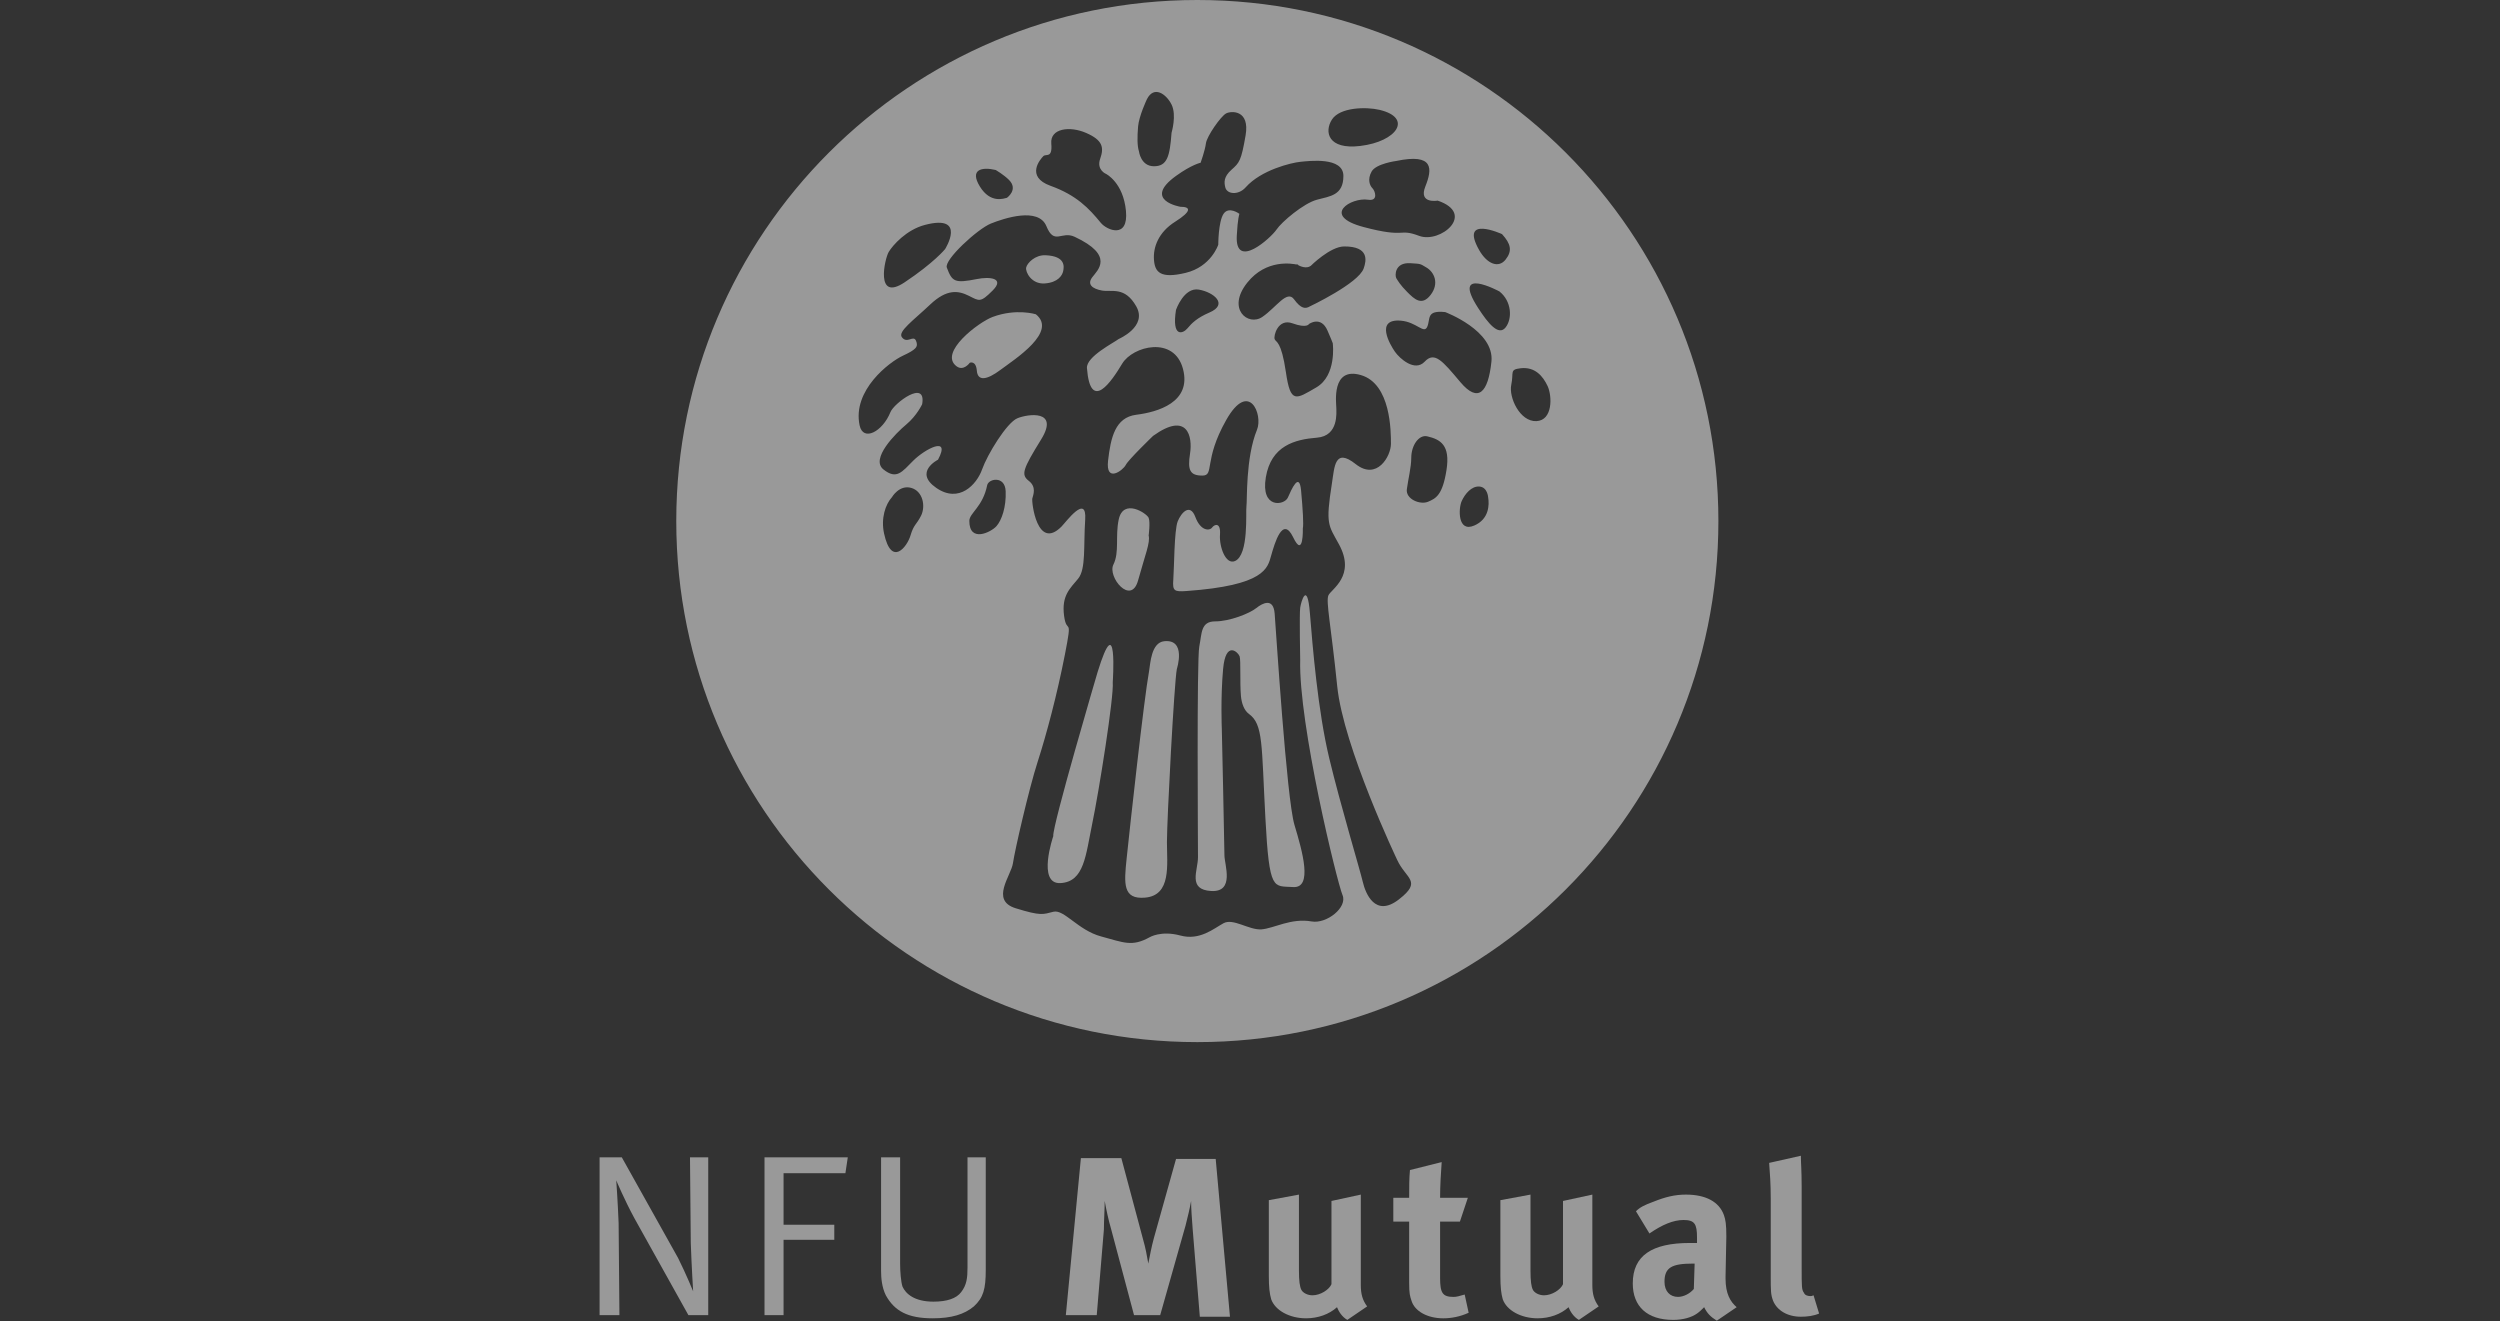 <?xml version="1.0" encoding="iso-8859-1"?>
<!DOCTYPE svg PUBLIC "-//W3C//DTD SVG 1.1//EN" "http://www.w3.org/Graphics/SVG/1.1/DTD/svg11.dtd">
<svg version="1.1" id="Layer_1" xmlns="http://www.w3.org/2000/svg" xmlns:xlink="http://www.w3.org/1999/xlink" x="0px" y="0px"
	 width="246px" height="130px" viewBox="0 0 246 130" style="enable-background:new 0 0 246 130;" xml:space="preserve">
<rect x="0" y="0" width="246" height="130" fill="#333333" stroke="none"/>
<g>
	<path style="fill:rgba(255,255,255,0.5)" d="M97.679,31.186c-1.381,0.51-5.346,3.512-3.556,4.854c0.696,0.521,1.303-0.345,1.303-0.345
		s0.606-0.26,0.694,0.78c0.086,1.04,0.953,0.952,2.339-0.089c1.388-1.04,5.637-3.727,3.469-5.46
		C101.928,30.927,100.021,30.319,97.679,31.186z"/>
	<path style="fill:rgba(255,255,255,0.5)" d="M117.818,0C89.501,0,66.545,22.956,66.545,51.273c0,28.316,22.956,51.271,51.272,51.271
		c28.317,0.001,51.273-22.955,51.273-51.271C169.091,22.956,146.135,0,117.818,0z M147.798,23.035
		c0.866,0.954,1.04,1.647,0.346,2.516c-0.692,0.867-1.82,0.432-2.601-0.953C143.583,21.114,147.798,23.035,147.798,23.035z
		 M140.253,18.353c-0.694,1.735,1.214,1.387,1.214,1.387c3.813,1.3,0.261,4.248-1.822,3.47c-2.08-0.782-1.212,0.258-5.461-0.868
		c-4.25-1.127-1.215-2.948,0.432-2.69c1.042,0.167,0.694-0.868,0.436-1.125c-0.261-0.259-0.52-0.868-0.087-1.647
		c0.432-0.782,2.428-1.042,2.428-1.042C141.12,15.058,140.947,16.619,140.253,18.353z M140.774,29.019
		c-0.867,1.127-1.604,0.413-2.297-0.28c-0.696-0.694-0.952-1.152-1.083-1.367c-0.141-0.234-0.182-1.567,1.386-1.474
		c1.106,0.065,0.955,0.065,1.561,0.413C141.14,26.767,141.642,27.891,140.774,29.019z M129.522,38.123
		c-2.014,1.171-2.536,1.627-2.989-1.496c-0.457-3.12-0.976-2.926-1.107-3.25c-0.129-0.327,0.325-2.082,1.755-1.562
		c1.433,0.52,1.626,0.065,1.626,0.065s1.171-0.844,1.82,0.652c0.65,1.492,0.522,1.298,0.522,1.298S131.539,36.954,129.522,38.123z
		 M128.895,30.146c-0.433,0.26-0.866,0.26-1.561-0.694c-0.692-0.955-1.734,0.782-3.122,1.735c-1.388,0.952-3.554-0.781-1.473-3.384
		c1.857-2.321,4.402-1.878,4.927-1.757c-0.15-0.092-0.16-0.138,0.102,0.026c0,0-0.04-0.011-0.102-0.026
		c0.247,0.153,0.882,0.436,1.314,0.111c0,0,1.909-1.908,3.297-1.908c2.442,0,2.192,1.365,1.907,2.169
		C133.664,27.891,128.895,30.146,128.895,30.146z M131.063,11.762c0.782-1.212,3.349-1.266,4.682-0.953
		c3.295,0.782,1.734,3.122-1.907,3.555C130.678,14.741,130.285,12.978,131.063,11.762z M118.142,16.013c0,0,0.434-1.214,0.521-1.908
		c0.087-0.694,1.473-2.688,1.996-2.95c0.519-0.258,2.341-0.347,1.908,2.168c-0.435,2.516-0.609,2.689-1.389,3.381
		c-0.779,0.694-0.73,1.247-0.608,1.737c0.175,0.694,1.303,0.779,1.997,0c1.533-1.727,4.507-2.428,5.376-2.517
		c0.865-0.085,4.248-0.521,4.248,1.388c0,1.908-1.301,1.994-2.601,2.34c-1.303,0.347-3.469,2.169-3.989,2.95
		c-0.522,0.781-4.073,4.024-3.902,0.608c0.087-1.738,0.26-2.168,0.26-2.168s-1.04-0.781-1.561,0
		c-0.519,0.78-0.519,3.035-0.519,3.035s-0.694,2.167-3.208,2.772c-2.515,0.608-3.036-0.086-3.121-1.3
		c-0.087-1.214,0.434-2.689,2.08-3.728c1.647-1.04,1.561-1.475,0.521-1.475c0,0-3.767-0.627-0.433-3.035
		C117.275,16.187,118.142,16.013,118.142,16.013z M119.01,30.752c-1.213,0.521-1.735,1.041-2.168,1.561
		c-0.432,0.52-1.56,0.956-1.125-1.819c0,0,0.778-2.255,2.253-1.997C119.444,28.759,120.891,29.947,119.01,30.752z M111.986,12.455
		c0.086-1.038,0.868-2.687,0.868-2.687c0.694-1.387,1.908-0.52,2.427,0.521c0.52,1.041,0,2.776,0,2.776
		c-0.172,2.339-0.434,3.295-1.733,3.295c-1.302,0-1.476-1.473-1.476-1.473C111.9,14.364,111.9,13.499,111.986,12.455z
		 M102.667,15.362c0.259-0.258,0.911,0.259,0.779-1.237c-0.13-1.496,1.82-1.754,3.446-1.038c1.626,0.714,1.755,1.431,1.366,2.534
		c-0.39,1.106,0.585,1.496,0.585,1.496s1.69,0.847,1.952,3.642c0.26,2.795-1.887,1.886-2.471,1.172
		c-1.181-1.444-2.408-2.732-4.942-3.643C100.846,17.378,102.406,15.621,102.667,15.362z M97.983,16.728c0,0,0.78,0.455,1.301,0.975
		c0.947,0.95-0.196,1.757-0.196,1.757c-0.316,0.078-1.626,0.586-2.667-1.105C95.382,16.664,96.617,16.403,97.983,16.728z
		 M87.449,24.792c0.39-0.651,1.733-2.189,3.575-2.665c4.156-1.078,1.974,2.383,1.974,2.383s-1.063,1.322-3.987,3.273
		C86.083,29.733,87.059,25.443,87.449,24.792z M90.635,50.739c-0.456,0.911-0.714,0.844-1.042,1.951
		c-0.323,1.105-1.873,3.149-2.602-0.196c-0.323-1.495,0.131-2.86,0.78-3.577c0,0,0.717-1.236,1.887-0.911
		C90.829,48.333,91.089,49.828,90.635,50.739z M95.382,51.26c0-0.782,1.328-1.372,1.756-3.513c0.13-0.65,1.755-0.976,1.82,0.586
		c0.064,1.559-0.39,2.861-0.911,3.447C97.527,52.364,95.382,53.44,95.382,51.26z M137.651,88.502
		c-2.341,1.822-3.294-0.607-3.555-1.735c-0.26-1.127-2.168-7.458-3.294-12.138c-1.128-4.684-1.649-11.1-1.908-14.308
		c-0.26-3.208-0.867-1.127-0.954-0.522c-0.089,0.609,0,5.117,0,5.117c-0.172,6.328,3.641,21.939,4.162,23.152
		c0.521,1.215-1.56,2.863-3.035,2.603c-2.03-0.36-3.729,0.692-4.943,0.779c-1.213,0.087-2.774-1.126-3.728-0.605
		c-0.953,0.518-2.341,1.731-4.248,1.21c-1.91-0.518-3.035,0.176-3.035,0.176c-1.735,0.953-2.514,0.519-4.769-0.087
		c-2.254-0.606-3.641-2.687-4.683-2.429c-1.04,0.261-1.212,0.434-3.727-0.346c-2.516-0.78-0.435-3.208-0.261-4.424
		c0.173-1.213,1.56-7.283,2.428-9.971c0.867-2.688,1.908-6.591,2.688-10.576c0.781-3.99,0.174-1.824-0.085-3.815
		c-0.261-1.998,0.606-2.69,1.386-3.643c0.78-0.954,0.519-3.207,0.693-5.81c0.174-2.601-1.907,0.259-2.341,0.694
		c-2.389,2.389-2.949-2.428-2.862-2.774c0.087-0.348,0.434-1.127-0.347-1.734c-0.78-0.607-0.605-1.127,1.216-4.077
		c1.82-2.948-1.302-2.513-2.342-2.081c-1.042,0.434-2.949,3.557-3.469,5.03c-0.519,1.475-2.255,3.381-4.509,1.82
		c-2.256-1.559,0.172-2.775,0.172-2.775c1.301-2.425-1.3-1.039-2.428,0.088c-1.128,1.129-1.647,1.908-2.947,0.868
		c-1.301-1.041,1.213-3.554,2.253-4.422c1.042-0.867,1.562-1.993,1.562-1.993c0.433-2.517-2.775-0.088-3.121,0.778
		c-0.765,1.914-2.688,2.948-3.035,1.299c-0.729-3.458,2.948-6.241,4.25-6.846c1.299-0.608,1.559-0.871,1.299-1.476
		c-0.261-0.606-0.867,0.347-1.389-0.348c-0.417-0.558,1.127-1.647,2.776-3.208c1.647-1.562,2.775-1.387,3.814-0.867
		c1.041,0.521,1.128,0.693,2.342-0.52c1.214-1.214-0.26-1.388-1.559-1.126c-2.188,0.437-2.43,0.258-2.95-1.129
		c-0.288-0.764,3.035-3.813,4.334-4.334c1.303-0.522,4.683-1.648,5.465,0.26c0.78,1.908,1.474,0.435,2.774,1.041
		c3.975,1.854,2.254,3.296,1.733,3.99c-0.519,0.693,0,1.125,0.955,1.299c0.955,0.174,2.255-0.433,3.381,1.562
		c1.127,1.993-1.732,3.208-1.732,3.208c-0.434,0.346-3.208,1.736-3.122,2.861c0.34,4.424,2.427,1.301,3.467-0.434
		c1.042-1.734,5.117-2.775,5.984,0.521c0.867,3.293-2.515,4.247-4.597,4.507c-2.08,0.261-2.514,2.254-2.775,4.509
		c-0.258,2.255,1.476,0.957,1.737,0.433c0.259-0.521,2.687-2.86,2.687-2.86c3.419-2.458,3.903,0.089,3.642,1.734
		c-0.261,1.649,0,2.169,1.214,2.169s0.087-1.476,2.342-5.463c2.252-3.989,3.64-0.522,3.033,0.952
		c-1.14,2.769-0.952,7.025-1.04,7.545c-0.085,0.521,0.259,4.77-1.128,5.375c-0.905,0.396-1.561-1.39-1.474-2.6
		c0.085-1.217-0.52-1.043-0.78-0.694c-0.26,0.343-1.128,0.343-1.646-1.043c-0.521-1.385-1.388-0.432-1.736,0.435
		c-0.345,0.869-0.345,4.594-0.432,5.721c-0.087,1.13,0.087,1.216,1.299,1.13c7.721-0.551,7.978-2.257,8.324-3.47
		c0.348-1.215,1.128-3.986,2.169-1.82c1.039,2.167,0.953-0.866,0.953-0.866c0.086-0.436,0-1.822-0.172-3.73
		c-0.176-1.907-0.955-0.088-1.303,0.695c-0.345,0.778-2.688,1.125-2.167-1.994c0.52-3.122,2.86-3.73,5.03-3.904
		c2.168-0.172,1.906-2.514,1.906-2.946c0-0.434-0.518-4.078,2.429-3.21c2.947,0.867,2.947,5.551,2.947,6.764
		c0,1.216-1.385,3.641-3.467,1.994c-2.081-1.647-2.081,0.258-2.342,1.908c-0.64,4.058-0.345,4.075,0.695,5.983
		c1.694,3.107-0.779,4.423-1.041,5.027c-0.26,0.609,0.261,2.949,0.868,8.932c0.606,5.983,5.895,17.083,5.895,17.083
		C138.346,86.507,139.996,86.682,137.651,88.502z M142.335,46.253c-0.389,2.471-1.041,2.795-1.821,3.122
		c-0.779,0.323-2.211-0.261-2.08-1.238c0.129-0.975,0.434-2.166,0.434-3.076c0-1.252,0.759-2.321,1.582-2.124
		C141.729,43.239,142.725,43.781,142.335,46.253z M145.064,51.714c-1.648,0.714-1.56-1.69-1.234-2.405
		c0.324-0.717,0.975-1.499,1.755-1.432c0.782,0.066,0.847,1.04,0.847,1.04C146.562,49.698,146.519,51.086,145.064,51.714z
		 M146.757,35.588c-0.324,3.056-1.3,4.096-3.056,2.014c-1.755-2.081-2.537-3.057-3.513-2.014c-0.976,1.039-2.473-0.325-2.926-0.978
		c-0.456-0.648-2.014-3.273,0.584-3.057c1.561,0.13,2.277,1.367,2.602,0.585c0.326-0.779-0.131-1.623,1.758-1.43
		C142.207,30.709,147.083,32.533,146.757,35.588z M148.144,32.227c-0.692,0.867-1.733-0.435-2.687-1.908
		c-2.748-4.245,2.08-1.646,2.08-1.646C148.752,29.625,148.837,31.36,148.144,32.227z M151.177,41.44
		c-1.624,0.064-2.73-2.343-2.469-3.577c0.26-1.237-0.193-1.495,0.911-1.626c1.429-0.168,2.21,0.779,2.666,1.754
		C152.74,38.97,152.805,41.373,151.177,41.44z"/>
	<path style="fill:rgba(255,255,255,0.5)" d="M107.998,66.152c0,0-4.487,15.217-4.356,16.126c0,0-1.627,4.749,0.713,4.618
		c2.342-0.131,2.473-2.73,3.122-5.852c0.653-3.123,2.146-12.487,2.018-13.917C109.495,67.127,110.015,59.583,107.998,66.152z"/>
	<path style="fill:rgba(255,255,255,0.5)" d="M111.987,57.114c0.694-2.515,1.214-3.729,1.04-4.424c0,0,0.174-1.302,0-1.734
		c-0.173-0.434-2.496-1.974-2.947,0.173c-0.348,1.648,0.085,3.209-0.521,4.423C108.952,56.765,111.294,59.625,111.987,57.114z"/>
	<path style="fill:rgba(255,255,255,0.5)" d="M102.882,25.116c-1.038-0.045-1.819,0.781-1.908,1.214c-0.085,0.435,0.52,1.65,1.822,1.561
		c1.301-0.089,1.733-0.782,1.821-1.214C104.704,26.245,104.876,25.204,102.882,25.116z"/>
	<path style="fill:rgba(255,255,255,0.5)" d="M114.566,63.095c-1.3,0.13-1.366,2.211-1.495,2.927c-0.513,2.818-1.886,15.347-2.211,18.468
		c-0.257,2.461-0.39,4.032,1.82,3.836c2.604-0.229,2.146-3.25,2.146-5.462c0-2.21,0.717-15.737,0.976-17.041
		C115.801,65.824,116.766,62.874,114.566,63.095z"/>
	<path style="fill:rgba(255,255,255,0.5)" d="M125.425,60.365c-0.129-1.564-1.17-1.04-1.821-0.521c-0.65,0.521-2.602,1.3-4.031,1.3
		c-1.433,0-1.301,1.17-1.562,2.47c-0.259,1.3-0.129,19.444-0.129,20.744c0,1.301-1.041,3.187,1.302,3.317
		c2.34,0.129,1.301-2.6,1.301-3.511c0-0.913-0.26-12.487-0.26-12.487s-0.13-2.991,0.129-5.855c0.26-2.86,1.495-1.624,1.626-1.234
		c0.129,0.39,0.012,2.607,0.129,3.902c0.064,0.713,0.31,1.413,0.782,1.756c1.427,1.038,1.233,2.992,1.625,10.275
		c0.389,7.282,0.78,6.634,2.73,6.765c1.952,0.129,0.911-3.514,0.129-6.114C126.595,78.573,125.555,61.926,125.425,60.365z"/>
</g>
<g id="Page-1_1_">
	<g id="Group-2_1_">
		<g id="Group-7_1_">
			<g id="Group_1_" transform="translate(44.89, 9)">
				<path id="Fill-4_1_" style="fill:rgba(255,255,255,0.5)" d="M14.11,104.882h2.185l5.54,9.91c0.78,1.56,1.481,3.276,1.481,3.276
					s-0.156-2.496-0.233-4.759l-0.078-8.427H24.8v15.527h-1.951l-5.306-9.519c-1.014-1.873-1.795-3.745-1.795-3.745
					s0.157,2.185,0.234,4.212l0.079,9.051H14.11V104.882z"/>
				<polygon id="Fill-6_1_" style="fill:rgba(255,255,255,0.5)" points="30.338,104.882 38.532,104.882 38.298,106.443 32.212,106.443 
					32.212,111.514 37.205,111.514 37.205,112.997 32.212,112.997 32.212,120.409 30.338,120.409 				"/>
				<path id="Fill-8_1_" style="fill:rgba(255,255,255,0.5)" d="M41.808,104.882h1.873v10.456c0,0.78,0.079,1.795,0.234,2.262
					c0.312,0.703,1.17,1.483,3.043,1.483c1.327,0,2.262-0.312,2.73-0.936c0.547-0.703,0.625-1.404,0.625-2.419v-10.846h1.795v11.08
					c0,1.873-0.234,2.731-1.171,3.589c-0.936,0.78-2.184,1.17-4.057,1.17c-2.418,0-3.745-0.702-4.604-2.263
					c-0.39-0.78-0.468-1.716-0.468-2.418V104.882z"/>
				<path id="Fill-10_1_" style="fill:rgba(255,255,255,0.5)" d="M65.45,104.96l2.107,7.88c0.312,1.093,0.39,1.638,0.545,2.497
					c0.157-0.78,0.313-1.638,0.547-2.497l2.184-7.802h3.901l1.404,15.526h-2.965l-0.701-8.583c-0.079-1.17-0.157-1.951-0.157-2.809
					c-0.156,0.858-0.312,1.482-0.546,2.418l-2.496,8.817h-2.575l-2.264-8.504c-0.233-0.78-0.468-1.873-0.623-2.731
					c0,0.937-0.078,1.873-0.078,2.809l-0.703,8.426h-3.042l1.482-15.449H65.45z"/>
				<path id="Fill-12_1_" style="fill:rgba(255,255,255,0.5)" d="M98.766,111.203h-1.951v5.54c0,1.481,0.234,1.873,1.327,1.873
					c0.312,0,0.546-0.079,1.093-0.234l0.39,1.793c-0.858,0.391-1.717,0.547-2.498,0.547c-1.56,0-2.809-0.702-3.121-1.717
					c-0.156-0.468-0.234-0.702-0.234-1.795v-6.007h-1.56v-2.341h1.56c0-1.17,0-1.873,0.078-2.731l3.121-0.781
					c-0.077,1.093-0.156,2.341-0.156,3.512h2.731L98.766,111.203z"/>
				<path id="Fill-14_1_" style="fill:rgba(255,255,255,0.5)" d="M82.926,108.549v7.491c0,1.014,0.079,1.56,0.234,1.873
					c0.157,0.311,0.625,0.545,1.093,0.545c0.781,0,1.638-0.545,1.873-1.092v-8.192l2.887-0.625v8.895
					c0,0.858,0.156,1.483,0.624,2.107l-1.951,1.327c-0.546-0.312-0.858-0.858-1.014-1.249c-0.78,0.702-1.872,1.092-3.043,1.092
					c-1.638,0-3.042-0.78-3.433-1.872c-0.156-0.547-0.234-1.171-0.234-2.341v-7.412L82.926,108.549z"/>
				<path id="Fill-16_1_" style="fill:rgba(255,255,255,0.5)" d="M105.71,108.549v7.491c0,1.014,0.078,1.56,0.234,1.873
					c0.156,0.311,0.625,0.545,1.093,0.545c0.78,0,1.638-0.545,1.872-1.092v-8.192l2.887-0.625v8.895
					c0,0.858,0.157,1.483,0.625,2.107l-1.95,1.327c-0.547-0.312-0.859-0.858-1.015-1.249c-0.78,0.702-1.873,1.092-3.042,1.092
					c-1.639,0-3.043-0.78-3.433-1.872c-0.156-0.547-0.234-1.171-0.234-2.341v-7.412L105.71,108.549z"/>
				<path id="Fill-18_1_" style="fill:rgba(255,255,255,0.5)" d="M121.705,115.337c-2.107,0-2.809,0.39-2.809,1.795
					c0,0.936,0.546,1.482,1.326,1.482c0.547,0,1.171-0.312,1.561-0.781l0.079-2.497H121.705z M117.803,109.252
					c1.17-0.469,2.107-0.703,3.2-0.703c1.95,0,3.276,0.703,3.745,2.029c0.156,0.468,0.234,0.859,0.234,2.107l-0.078,3.9v0.234
					c0,1.482,0.468,2.263,1.092,2.809l-1.951,1.327c-0.624-0.391-0.936-0.703-1.248-1.327c-0.233,0.234-0.468,0.468-0.702,0.624
					c-0.546,0.39-1.406,0.625-2.341,0.625c-2.574,0-3.979-1.327-3.979-3.589c0-2.73,1.874-3.979,5.618-3.979
					c0.234,0,0.469,0,0.703,0v-0.546c0-1.325-0.234-1.716-1.327-1.716c-1.015,0-2.106,0.468-3.354,1.327l-1.327-2.185
					C116.477,109.797,116.945,109.563,117.803,109.252L117.803,109.252z"/>
				<path id="Fill-20_1_" style="fill:rgba(255,255,255,0.5)" d="M132.393,107.769v7.881c0,2.028,0,2.263,0.234,2.574
					c0.079,0.234,0.39,0.312,0.624,0.312c0.079,0,0.156,0,0.312-0.078l0.547,1.795c-0.547,0.234-1.17,0.312-1.795,0.312
					c-1.326,0-2.34-0.624-2.73-1.561c-0.234-0.624-0.234-0.937-0.234-2.575v-7.49c0-1.482-0.078-2.418-0.156-3.511l3.121-0.702
					C132.315,105.428,132.393,106.131,132.393,107.769"/>
			</g>
		</g>
	</g>
</g>
</svg>

